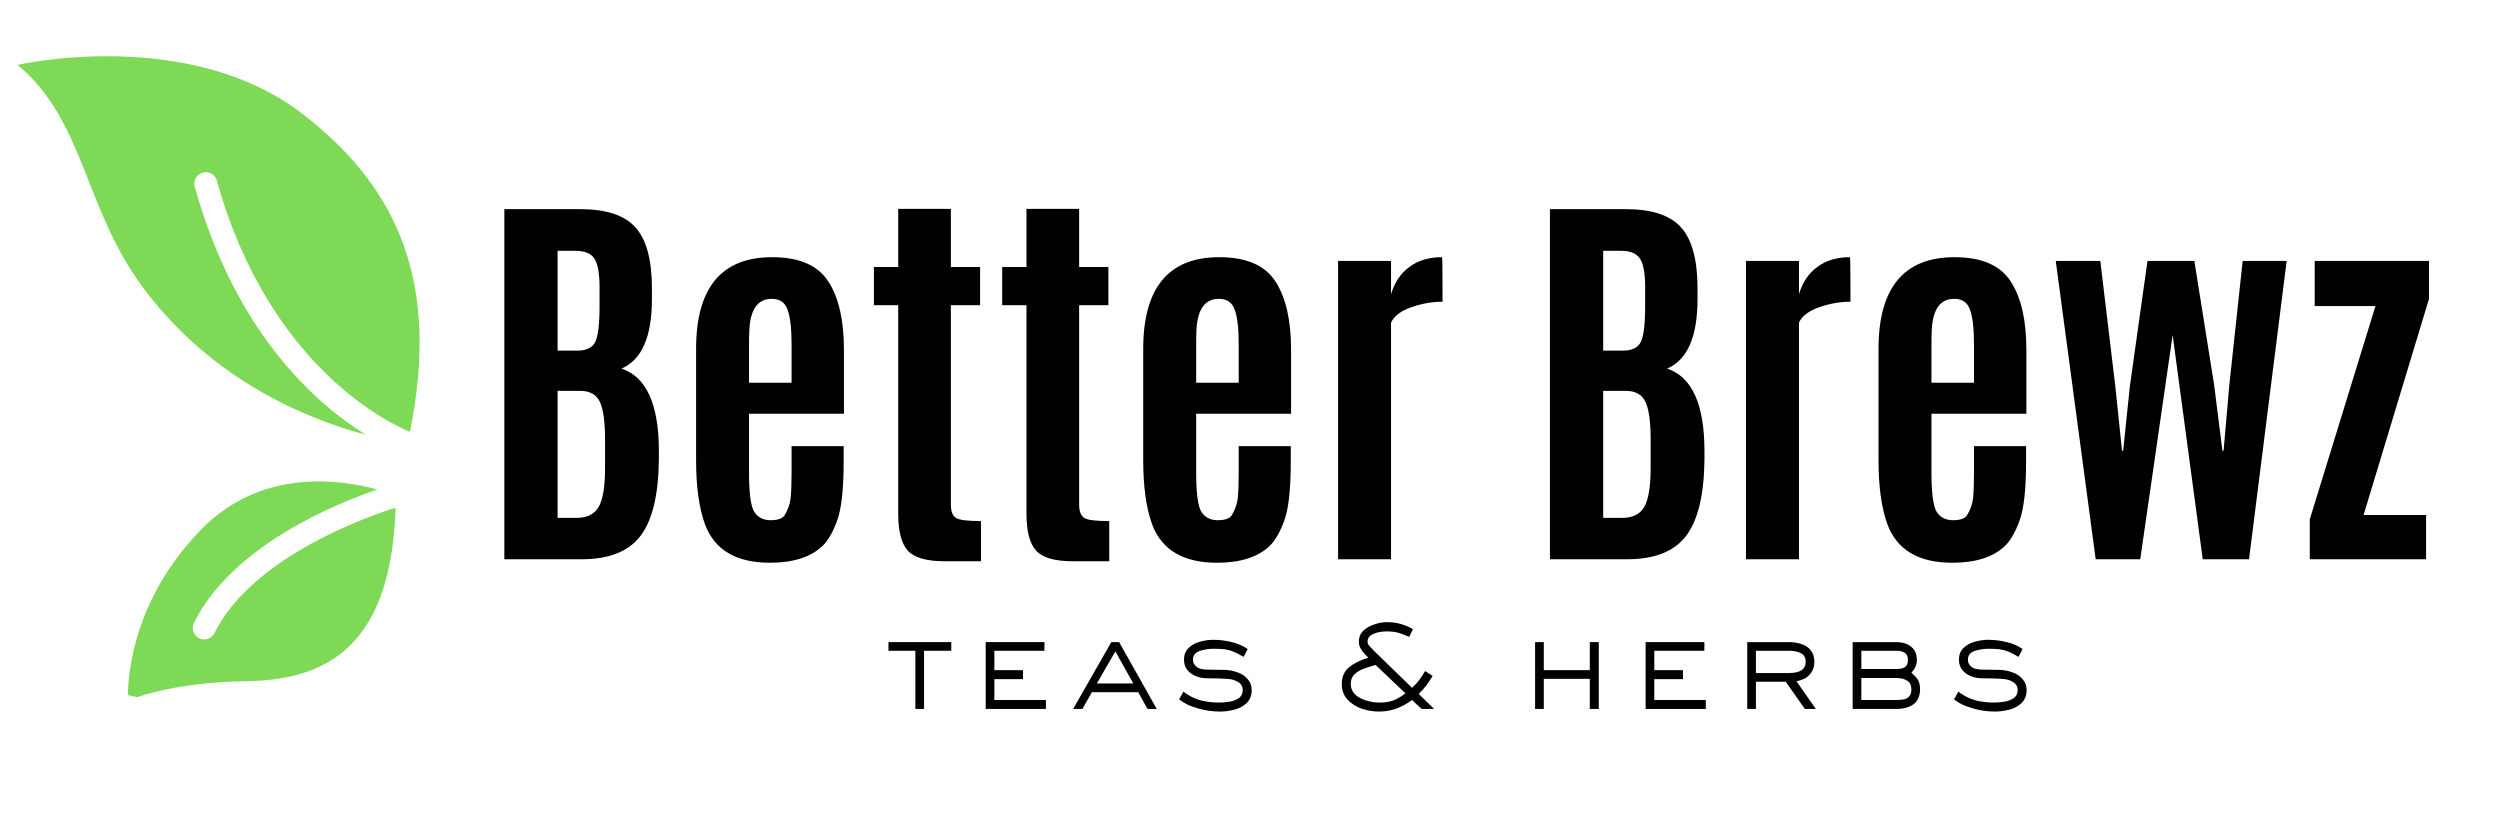 <svg xmlns="http://www.w3.org/2000/svg" xmlns:xlink="http://www.w3.org/1999/xlink" width="180" zoomAndPan="magnify" viewBox="0 0 135 45" height="60" preserveAspectRatio="xMidYMid meet" version="1.0"><defs><g/><clipPath id="7308e841f8"><path d="M 0 3 L 23 3 L 23 24 L 0 24 Z M 0 3 " clip-rule="nonzero"/></clipPath><clipPath id="3fef6aac0f"><path d="M -6.066 34.945 L 1.762 -0.191 L 26.652 5.355 L 18.82 40.492 Z M -6.066 34.945 " clip-rule="nonzero"/></clipPath><clipPath id="e398ae42a1"><path d="M 1.828 -0.477 L -6.004 34.66 L 18.887 40.207 L 26.715 5.07 Z M 1.828 -0.477 " clip-rule="nonzero"/></clipPath><clipPath id="fae0df9aba"><path d="M 6 25 L 22 25 L 22 38 L 6 38 Z M 6 25 " clip-rule="nonzero"/></clipPath><clipPath id="80ddc4242e"><path d="M -6.066 34.945 L 1.762 -0.191 L 26.652 5.355 L 18.82 40.492 Z M -6.066 34.945 " clip-rule="nonzero"/></clipPath><clipPath id="cef68906cf"><path d="M 1.828 -0.477 L -6.004 34.66 L 18.887 40.207 L 26.715 5.07 Z M 1.828 -0.477 " clip-rule="nonzero"/></clipPath></defs><g clip-path="url(#7308e841f8)"><g clip-path="url(#3fef6aac0f)"><g clip-path="url(#e398ae42a1)"><path fill="#7ed957" d="M 10.516 10.082 C 12.73 18.059 17.141 21.855 19.746 23.473 C 16.793 22.691 11.547 20.652 7.754 15.57 C 4.504 11.215 4.59 6.523 0.945 3.504 C 0.945 3.504 10.172 1.383 16.371 6.176 C 21.637 10.25 23.73 15.441 22.137 23.32 C 21.367 23.012 14.562 20.027 11.711 9.75 C 11.617 9.422 11.277 9.227 10.945 9.32 C 10.617 9.41 10.426 9.75 10.516 10.082 " fill-opacity="1" fill-rule="nonzero"/></g></g></g><g clip-path="url(#fae0df9aba)"><g clip-path="url(#80ddc4242e)"><g clip-path="url(#cef68906cf)"><path fill="#7ed957" d="M 7.188 35.246 C 7.59 33.438 8.566 30.93 10.902 28.555 C 14.172 25.238 18.461 25.902 20.375 26.434 C 18.223 27.164 12.551 29.438 10.473 33.637 C 10.32 33.941 10.445 34.312 10.754 34.465 C 11.059 34.617 11.43 34.492 11.582 34.184 C 13.672 29.965 20.199 27.777 21.363 27.414 C 21.32 28.676 21.191 29.785 20.973 30.754 C 19.984 35.199 17.223 36.723 13.375 36.781 C 8.969 36.852 6.918 37.836 6.918 37.836 C 6.918 37.836 6.84 36.797 7.188 35.246 " fill-opacity="1" fill-rule="nonzero"/></g></g></g><g fill="#000000" fill-opacity="1"><g transform="translate(25.704, 30.2)"><g><path d="M 9.5 -14.047 C 9.5 -12.016 8.953 -10.766 7.859 -10.297 C 9.203 -9.848 9.875 -8.363 9.875 -5.844 L 9.875 -5.359 C 9.852 -3.461 9.52 -2.094 8.875 -1.25 C 8.227 -0.414 7.172 0 5.703 0 L 1.531 0 L 1.531 -18.906 L 5.625 -18.906 C 7.031 -18.906 8.023 -18.578 8.609 -17.922 C 9.203 -17.266 9.5 -16.164 9.5 -14.625 Z M 4.406 -2.234 L 5.422 -2.234 C 5.992 -2.234 6.395 -2.43 6.625 -2.828 C 6.852 -3.223 6.969 -3.926 6.969 -4.938 L 6.969 -6.469 C 6.969 -7.426 6.875 -8.102 6.688 -8.5 C 6.5 -8.895 6.145 -9.094 5.625 -9.094 L 4.406 -9.094 Z M 4.406 -11.266 L 5.469 -11.266 C 5.957 -11.266 6.281 -11.422 6.438 -11.734 C 6.594 -12.047 6.672 -12.691 6.672 -13.672 L 6.672 -14.812 C 6.66 -15.539 6.555 -16.031 6.359 -16.281 C 6.172 -16.531 5.844 -16.656 5.375 -16.656 L 4.406 -16.656 Z M 4.406 -11.266 "/></g></g></g><g fill="#000000" fill-opacity="1"><g transform="translate(36.401, 30.2)"><g><path d="M 5.172 0.188 C 3.359 0.188 2.191 -0.5 1.672 -1.875 C 1.348 -2.758 1.188 -3.922 1.188 -5.359 L 1.188 -11.359 C 1.188 -14.66 2.555 -16.312 5.297 -16.312 C 6.754 -16.312 7.766 -15.875 8.328 -15 C 8.891 -14.133 9.172 -12.906 9.172 -11.312 L 9.172 -7.859 L 4.047 -7.859 L 4.047 -4.688 C 4.047 -3.57 4.141 -2.863 4.328 -2.562 C 4.523 -2.258 4.816 -2.109 5.203 -2.109 C 5.598 -2.109 5.852 -2.195 5.969 -2.375 C 6.156 -2.688 6.266 -3.004 6.297 -3.328 C 6.328 -3.66 6.344 -4.113 6.344 -4.688 L 6.344 -6.109 L 9.156 -6.109 L 9.156 -5.25 C 9.156 -3.789 9.039 -2.742 8.812 -2.109 C 8.582 -1.473 8.316 -1.008 8.016 -0.719 C 7.379 -0.113 6.43 0.188 5.172 0.188 Z M 4.047 -9.531 L 6.344 -9.531 L 6.344 -11.594 C 6.344 -12.469 6.27 -13.098 6.125 -13.484 C 5.988 -13.867 5.707 -14.062 5.281 -14.062 C 5.27 -14.062 5.266 -14.062 5.266 -14.062 C 4.516 -14.062 4.113 -13.492 4.062 -12.359 C 4.051 -12.141 4.047 -11.859 4.047 -11.516 Z M 4.047 -9.531 "/></g></g></g><g fill="#000000" fill-opacity="1"><g transform="translate(46.691, 30.2)"><g><path d="M 4.344 0.109 C 3.344 0.109 2.672 -0.082 2.328 -0.469 C 1.984 -0.852 1.812 -1.516 1.812 -2.453 L 1.812 -13.719 L 0.5 -13.719 L 0.5 -15.781 L 1.812 -15.781 L 1.812 -18.922 L 4.656 -18.922 L 4.656 -15.781 L 6.234 -15.781 L 6.234 -13.719 L 4.656 -13.719 L 4.656 -2.953 C 4.656 -2.578 4.754 -2.332 4.953 -2.219 C 5.148 -2.113 5.594 -2.062 6.281 -2.062 L 6.281 0.109 Z M 4.344 0.109 "/></g></g></g><g fill="#000000" fill-opacity="1"><g transform="translate(53.618, 30.2)"><g><path d="M 4.344 0.109 C 3.344 0.109 2.672 -0.082 2.328 -0.469 C 1.984 -0.852 1.812 -1.516 1.812 -2.453 L 1.812 -13.719 L 0.5 -13.719 L 0.5 -15.781 L 1.812 -15.781 L 1.812 -18.922 L 4.656 -18.922 L 4.656 -15.781 L 6.234 -15.781 L 6.234 -13.719 L 4.656 -13.719 L 4.656 -2.953 C 4.656 -2.578 4.754 -2.332 4.953 -2.219 C 5.148 -2.113 5.594 -2.062 6.281 -2.062 L 6.281 0.109 Z M 4.344 0.109 "/></g></g></g><g fill="#000000" fill-opacity="1"><g transform="translate(60.546, 30.2)"><g><path d="M 5.172 0.188 C 3.359 0.188 2.191 -0.5 1.672 -1.875 C 1.348 -2.758 1.188 -3.922 1.188 -5.359 L 1.188 -11.359 C 1.188 -14.66 2.555 -16.312 5.297 -16.312 C 6.754 -16.312 7.766 -15.875 8.328 -15 C 8.891 -14.133 9.172 -12.906 9.172 -11.312 L 9.172 -7.859 L 4.047 -7.859 L 4.047 -4.688 C 4.047 -3.57 4.141 -2.863 4.328 -2.562 C 4.523 -2.258 4.816 -2.109 5.203 -2.109 C 5.598 -2.109 5.852 -2.195 5.969 -2.375 C 6.156 -2.688 6.266 -3.004 6.297 -3.328 C 6.328 -3.66 6.344 -4.113 6.344 -4.688 L 6.344 -6.109 L 9.156 -6.109 L 9.156 -5.25 C 9.156 -3.789 9.039 -2.742 8.812 -2.109 C 8.582 -1.473 8.316 -1.008 8.016 -0.719 C 7.379 -0.113 6.43 0.188 5.172 0.188 Z M 4.047 -9.531 L 6.344 -9.531 L 6.344 -11.594 C 6.344 -12.469 6.27 -13.098 6.125 -13.484 C 5.988 -13.867 5.707 -14.062 5.281 -14.062 C 5.27 -14.062 5.266 -14.062 5.266 -14.062 C 4.516 -14.062 4.113 -13.492 4.062 -12.359 C 4.051 -12.141 4.047 -11.859 4.047 -11.516 Z M 4.047 -9.531 "/></g></g></g><g fill="#000000" fill-opacity="1"><g transform="translate(70.835, 30.2)"><g><path d="M 7.031 -16.312 C 7.051 -16.312 7.062 -15.707 7.062 -14.5 L 7.062 -13.906 C 6.488 -13.906 5.926 -13.805 5.375 -13.609 C 4.82 -13.422 4.457 -13.145 4.281 -12.781 L 4.281 0 L 1.422 0 L 1.422 -16.109 L 4.281 -16.109 L 4.281 -14.312 C 4.469 -14.945 4.797 -15.438 5.266 -15.781 C 5.734 -16.133 6.32 -16.312 7.031 -16.312 Z M 7.031 -16.312 "/></g></g></g><g fill="#000000" fill-opacity="1"><g transform="translate(78.224, 30.2)"><g/></g></g><g fill="#000000" fill-opacity="1"><g transform="translate(82.166, 30.2)"><g><path d="M 9.5 -14.047 C 9.5 -12.016 8.953 -10.766 7.859 -10.297 C 9.203 -9.848 9.875 -8.363 9.875 -5.844 L 9.875 -5.359 C 9.852 -3.461 9.52 -2.094 8.875 -1.25 C 8.227 -0.414 7.172 0 5.703 0 L 1.531 0 L 1.531 -18.906 L 5.625 -18.906 C 7.031 -18.906 8.023 -18.578 8.609 -17.922 C 9.203 -17.266 9.5 -16.164 9.5 -14.625 Z M 4.406 -2.234 L 5.422 -2.234 C 5.992 -2.234 6.395 -2.43 6.625 -2.828 C 6.852 -3.223 6.969 -3.926 6.969 -4.938 L 6.969 -6.469 C 6.969 -7.426 6.875 -8.102 6.688 -8.5 C 6.5 -8.895 6.145 -9.094 5.625 -9.094 L 4.406 -9.094 Z M 4.406 -11.266 L 5.469 -11.266 C 5.957 -11.266 6.281 -11.422 6.438 -11.734 C 6.594 -12.047 6.672 -12.691 6.672 -13.672 L 6.672 -14.812 C 6.66 -15.539 6.555 -16.031 6.359 -16.281 C 6.172 -16.531 5.844 -16.656 5.375 -16.656 L 4.406 -16.656 Z M 4.406 -11.266 "/></g></g></g><g fill="#000000" fill-opacity="1"><g transform="translate(92.863, 30.2)"><g><path d="M 7.031 -16.312 C 7.051 -16.312 7.062 -15.707 7.062 -14.5 L 7.062 -13.906 C 6.488 -13.906 5.926 -13.805 5.375 -13.609 C 4.82 -13.422 4.457 -13.145 4.281 -12.781 L 4.281 0 L 1.422 0 L 1.422 -16.109 L 4.281 -16.109 L 4.281 -14.312 C 4.469 -14.945 4.797 -15.438 5.266 -15.781 C 5.734 -16.133 6.32 -16.312 7.031 -16.312 Z M 7.031 -16.312 "/></g></g></g><g fill="#000000" fill-opacity="1"><g transform="translate(100.252, 30.2)"><g><path d="M 5.172 0.188 C 3.359 0.188 2.191 -0.5 1.672 -1.875 C 1.348 -2.758 1.188 -3.922 1.188 -5.359 L 1.188 -11.359 C 1.188 -14.66 2.555 -16.312 5.297 -16.312 C 6.754 -16.312 7.766 -15.875 8.328 -15 C 8.891 -14.133 9.172 -12.906 9.172 -11.312 L 9.172 -7.859 L 4.047 -7.859 L 4.047 -4.688 C 4.047 -3.57 4.141 -2.863 4.328 -2.562 C 4.523 -2.258 4.816 -2.109 5.203 -2.109 C 5.598 -2.109 5.852 -2.195 5.969 -2.375 C 6.156 -2.688 6.266 -3.004 6.297 -3.328 C 6.328 -3.66 6.344 -4.113 6.344 -4.688 L 6.344 -6.109 L 9.156 -6.109 L 9.156 -5.25 C 9.156 -3.789 9.039 -2.742 8.812 -2.109 C 8.582 -1.473 8.316 -1.008 8.016 -0.719 C 7.379 -0.113 6.43 0.188 5.172 0.188 Z M 4.047 -9.531 L 6.344 -9.531 L 6.344 -11.594 C 6.344 -12.469 6.27 -13.098 6.125 -13.484 C 5.988 -13.867 5.707 -14.062 5.281 -14.062 C 5.27 -14.062 5.266 -14.062 5.266 -14.062 C 4.516 -14.062 4.113 -13.492 4.062 -12.359 C 4.051 -12.141 4.047 -11.859 4.047 -11.516 Z M 4.047 -9.531 "/></g></g></g><g fill="#000000" fill-opacity="1"><g transform="translate(110.542, 30.2)"><g><path d="M 8.406 0 L 6.781 -12.109 L 5.031 0 L 2.625 0 L 0.469 -16.109 L 2.875 -16.109 L 3.688 -9.312 L 4.047 -5.859 L 4.109 -5.859 L 4.469 -9.328 L 5.422 -16.109 L 7.953 -16.109 L 9.016 -9.453 L 9.469 -5.859 L 9.531 -5.859 L 9.844 -9.438 L 10.562 -16.109 L 12.938 -16.109 L 10.906 0 Z M 8.406 0 "/></g></g></g><g fill="#000000" fill-opacity="1"><g transform="translate(123.978, 30.2)"><g><path d="M 0.75 0 L 0.75 -2.156 L 4.297 -13.672 L 1.016 -13.672 L 1.016 -16.109 L 7.188 -16.109 L 7.188 -14.062 L 3.656 -2.391 L 7.031 -2.391 L 7.031 0 Z M 0.75 0 "/></g></g></g><g fill="#000000" fill-opacity="1"><g transform="translate(47.602, 38.283)"><g><path d="M 2.297 0 L 1.828 0 L 1.828 -3.141 L 0.375 -3.141 L 0.375 -3.609 L 3.766 -3.609 L 3.766 -3.141 L 2.297 -3.141 Z M 2.297 0 "/></g></g></g><g fill="#000000" fill-opacity="1"><g transform="translate(52.383, 38.283)"><g><path d="M 4.094 0 L 0.844 0 L 0.844 -3.609 L 4.016 -3.609 L 4.016 -3.141 L 1.312 -3.141 L 1.312 -2.094 L 2.859 -2.094 L 2.859 -1.609 L 1.312 -1.609 L 1.312 -0.484 L 4.094 -0.484 Z M 4.094 0 "/></g></g></g><g fill="#000000" fill-opacity="1"><g transform="translate(57.808, 38.283)"><g><path d="M 0.641 0 L 0.141 0 L 2.203 -3.609 L 2.625 -3.609 L 4.656 0 L 4.156 0 L 3.656 -0.906 L 1.156 -0.906 Z M 2.422 -3.109 L 1.422 -1.375 L 3.391 -1.375 Z M 2.422 -3.109 "/></g></g></g><g fill="#000000" fill-opacity="1"><g transform="translate(63.233, 38.283)"><g><path d="M 2.641 0.141 C 2.234 0.141 1.836 0.082 1.453 -0.031 C 1.234 -0.094 1.055 -0.156 0.922 -0.219 C 0.785 -0.281 0.625 -0.379 0.438 -0.516 L 0.672 -0.938 C 0.773 -0.852 0.859 -0.797 0.922 -0.766 C 1.148 -0.617 1.41 -0.508 1.703 -0.438 C 2.004 -0.375 2.301 -0.344 2.594 -0.344 C 2.781 -0.344 2.969 -0.359 3.156 -0.391 C 3.344 -0.422 3.508 -0.484 3.656 -0.578 C 3.801 -0.68 3.875 -0.828 3.875 -1.016 C 3.875 -1.211 3.789 -1.359 3.625 -1.453 C 3.469 -1.555 3.27 -1.613 3.031 -1.625 C 2.719 -1.645 2.359 -1.656 1.953 -1.656 C 1.742 -1.656 1.547 -1.691 1.359 -1.766 C 1.172 -1.836 1.016 -1.945 0.891 -2.094 C 0.766 -2.25 0.703 -2.438 0.703 -2.656 C 0.703 -2.914 0.781 -3.125 0.938 -3.281 C 1.102 -3.445 1.305 -3.562 1.547 -3.625 C 1.785 -3.695 2.031 -3.734 2.281 -3.734 C 2.625 -3.734 2.957 -3.691 3.281 -3.609 C 3.602 -3.535 3.891 -3.41 4.141 -3.234 L 3.922 -2.812 C 3.711 -2.938 3.531 -3.031 3.375 -3.094 C 3.227 -3.156 3.078 -3.195 2.922 -3.219 C 2.766 -3.238 2.562 -3.25 2.312 -3.25 C 2.031 -3.25 1.77 -3.207 1.531 -3.125 C 1.301 -3.039 1.188 -2.883 1.188 -2.656 C 1.188 -2.539 1.223 -2.441 1.297 -2.359 C 1.367 -2.273 1.461 -2.211 1.578 -2.172 C 1.691 -2.141 1.805 -2.125 1.922 -2.125 C 2.254 -2.125 2.594 -2.117 2.938 -2.109 C 3.176 -2.098 3.398 -2.051 3.609 -1.969 C 3.828 -1.895 4.004 -1.773 4.141 -1.609 C 4.285 -1.453 4.359 -1.254 4.359 -1.016 C 4.359 -0.734 4.27 -0.504 4.094 -0.328 C 3.926 -0.16 3.711 -0.039 3.453 0.031 C 3.191 0.102 2.922 0.141 2.641 0.141 Z M 2.641 0.141 "/></g></g></g><g fill="#000000" fill-opacity="1"><g transform="translate(68.658, 38.283)"><g/></g></g><g fill="#000000" fill-opacity="1"><g transform="translate(71.878, 38.283)"><g><path d="M 2.578 0.141 C 2.266 0.141 1.953 0.086 1.641 -0.016 C 1.336 -0.129 1.082 -0.297 0.875 -0.516 C 0.676 -0.742 0.578 -1.02 0.578 -1.344 C 0.578 -1.727 0.707 -2.031 0.969 -2.25 C 1.238 -2.469 1.586 -2.641 2.016 -2.766 C 2.004 -2.785 1.941 -2.848 1.828 -2.953 C 1.723 -3.066 1.641 -3.18 1.578 -3.297 C 1.523 -3.41 1.5 -3.523 1.5 -3.641 C 1.5 -3.867 1.578 -4.062 1.734 -4.219 C 1.898 -4.375 2.098 -4.488 2.328 -4.562 C 2.566 -4.645 2.797 -4.688 3.016 -4.688 C 3.211 -4.688 3.383 -4.672 3.531 -4.641 C 3.676 -4.617 3.812 -4.582 3.938 -4.531 C 4.07 -4.488 4.234 -4.414 4.422 -4.312 L 4.219 -3.891 C 3.969 -4.004 3.758 -4.082 3.594 -4.125 C 3.438 -4.164 3.234 -4.188 2.984 -4.188 C 2.859 -4.188 2.719 -4.172 2.562 -4.141 C 2.406 -4.109 2.266 -4.051 2.141 -3.969 C 2.023 -3.883 1.969 -3.773 1.969 -3.641 C 1.969 -3.586 1.984 -3.531 2.016 -3.469 C 2.055 -3.414 2.102 -3.363 2.156 -3.312 C 2.207 -3.258 2.254 -3.207 2.297 -3.156 L 4.375 -1.141 C 4.52 -1.273 4.645 -1.41 4.75 -1.547 C 4.852 -1.68 4.961 -1.848 5.078 -2.047 L 5.484 -1.781 C 5.367 -1.594 5.254 -1.422 5.141 -1.266 C 5.023 -1.117 4.891 -0.969 4.734 -0.812 L 5.562 0 L 4.891 0 C 4.648 -0.219 4.477 -0.379 4.375 -0.484 C 4.082 -0.273 3.797 -0.117 3.516 -0.016 C 3.234 0.086 2.922 0.141 2.578 0.141 Z M 2.609 -0.344 C 2.891 -0.344 3.133 -0.379 3.344 -0.453 C 3.562 -0.535 3.785 -0.664 4.016 -0.844 L 2.406 -2.375 C 2.164 -2.312 1.953 -2.242 1.766 -2.172 C 1.578 -2.109 1.41 -2.008 1.266 -1.875 C 1.129 -1.738 1.062 -1.566 1.062 -1.359 C 1.062 -1.129 1.141 -0.938 1.297 -0.781 C 1.461 -0.633 1.664 -0.523 1.906 -0.453 C 2.145 -0.379 2.379 -0.344 2.609 -0.344 Z M 2.609 -0.344 "/></g></g></g><g fill="#000000" fill-opacity="1"><g transform="translate(78.598, 38.283)"><g/></g></g><g fill="#000000" fill-opacity="1"><g transform="translate(81.818, 38.283)"><g><path d="M 1.547 0 L 1.078 0 L 1.078 -3.609 L 1.547 -3.609 L 1.547 -2.094 L 4.031 -2.094 L 4.031 -3.609 L 4.516 -3.609 L 4.516 0 L 4.031 0 L 4.031 -1.625 L 1.547 -1.625 Z M 1.547 0 "/></g></g></g><g fill="#000000" fill-opacity="1"><g transform="translate(88.02, 38.283)"><g><path d="M 4.094 0 L 0.844 0 L 0.844 -3.609 L 4.016 -3.609 L 4.016 -3.141 L 1.312 -3.141 L 1.312 -2.094 L 2.859 -2.094 L 2.859 -1.609 L 1.312 -1.609 L 1.312 -0.484 L 4.094 -0.484 Z M 4.094 0 "/></g></g></g><g fill="#000000" fill-opacity="1"><g transform="translate(93.445, 38.283)"><g><path d="M 0.906 0 L 0.906 -3.609 L 3.156 -3.609 C 3.406 -3.609 3.633 -3.57 3.844 -3.5 C 4.051 -3.438 4.219 -3.32 4.344 -3.156 C 4.469 -3 4.531 -2.797 4.531 -2.547 C 4.531 -2.348 4.488 -2.176 4.406 -2.031 C 4.32 -1.883 4.207 -1.766 4.062 -1.672 C 3.914 -1.586 3.75 -1.531 3.562 -1.5 L 4.609 0 L 4.016 0 L 2.984 -1.469 L 1.375 -1.469 L 1.375 0 Z M 3.156 -1.938 C 3.758 -1.938 4.062 -2.141 4.062 -2.547 C 4.062 -2.773 3.973 -2.93 3.797 -3.016 C 3.629 -3.098 3.414 -3.141 3.156 -3.141 L 1.375 -3.141 L 1.375 -1.938 Z M 3.156 -1.938 "/></g></g></g><g fill="#000000" fill-opacity="1"><g transform="translate(99.262, 38.283)"><g><path d="M 0.781 0 L 0.781 -3.609 L 3.125 -3.609 C 3.469 -3.609 3.738 -3.523 3.938 -3.359 C 4.145 -3.203 4.25 -2.961 4.25 -2.641 C 4.25 -2.504 4.223 -2.383 4.172 -2.281 C 4.129 -2.176 4.055 -2.066 3.953 -1.953 C 4.117 -1.816 4.238 -1.688 4.312 -1.562 C 4.383 -1.438 4.422 -1.273 4.422 -1.078 C 4.422 -0.703 4.301 -0.426 4.062 -0.25 C 3.832 -0.082 3.52 0 3.125 0 Z M 3.125 -2.156 C 3.332 -2.156 3.488 -2.188 3.594 -2.25 C 3.707 -2.32 3.766 -2.453 3.766 -2.641 C 3.766 -2.828 3.707 -2.957 3.594 -3.031 C 3.488 -3.102 3.336 -3.141 3.141 -3.141 L 1.25 -3.141 L 1.25 -2.156 Z M 3.125 -0.484 C 3.301 -0.484 3.445 -0.492 3.562 -0.516 C 3.676 -0.547 3.77 -0.602 3.844 -0.688 C 3.914 -0.77 3.953 -0.891 3.953 -1.047 C 3.953 -1.273 3.875 -1.438 3.719 -1.531 C 3.57 -1.625 3.375 -1.672 3.125 -1.672 L 1.25 -1.672 L 1.25 -0.484 Z M 3.125 -0.484 "/></g></g></g><g fill="#000000" fill-opacity="1"><g transform="translate(105.079, 38.283)"><g><path d="M 2.641 0.141 C 2.234 0.141 1.836 0.082 1.453 -0.031 C 1.234 -0.094 1.055 -0.156 0.922 -0.219 C 0.785 -0.281 0.625 -0.379 0.438 -0.516 L 0.672 -0.938 C 0.773 -0.852 0.859 -0.797 0.922 -0.766 C 1.148 -0.617 1.41 -0.508 1.703 -0.438 C 2.004 -0.375 2.301 -0.344 2.594 -0.344 C 2.781 -0.344 2.969 -0.359 3.156 -0.391 C 3.344 -0.422 3.508 -0.484 3.656 -0.578 C 3.801 -0.68 3.875 -0.828 3.875 -1.016 C 3.875 -1.211 3.789 -1.359 3.625 -1.453 C 3.469 -1.555 3.27 -1.613 3.031 -1.625 C 2.719 -1.645 2.359 -1.656 1.953 -1.656 C 1.742 -1.656 1.547 -1.691 1.359 -1.766 C 1.172 -1.836 1.016 -1.945 0.891 -2.094 C 0.766 -2.25 0.703 -2.438 0.703 -2.656 C 0.703 -2.914 0.781 -3.125 0.938 -3.281 C 1.102 -3.445 1.305 -3.562 1.547 -3.625 C 1.785 -3.695 2.031 -3.734 2.281 -3.734 C 2.625 -3.734 2.957 -3.691 3.281 -3.609 C 3.602 -3.535 3.891 -3.41 4.141 -3.234 L 3.922 -2.812 C 3.711 -2.938 3.531 -3.031 3.375 -3.094 C 3.227 -3.156 3.078 -3.195 2.922 -3.219 C 2.766 -3.238 2.562 -3.25 2.312 -3.25 C 2.031 -3.25 1.77 -3.207 1.531 -3.125 C 1.301 -3.039 1.188 -2.883 1.188 -2.656 C 1.188 -2.539 1.223 -2.441 1.297 -2.359 C 1.367 -2.273 1.461 -2.211 1.578 -2.172 C 1.691 -2.141 1.805 -2.125 1.922 -2.125 C 2.254 -2.125 2.594 -2.117 2.938 -2.109 C 3.176 -2.098 3.398 -2.051 3.609 -1.969 C 3.828 -1.895 4.004 -1.773 4.141 -1.609 C 4.285 -1.453 4.359 -1.254 4.359 -1.016 C 4.359 -0.734 4.27 -0.504 4.094 -0.328 C 3.926 -0.16 3.711 -0.039 3.453 0.031 C 3.191 0.102 2.922 0.141 2.641 0.141 Z M 2.641 0.141 "/></g></g></g></svg>